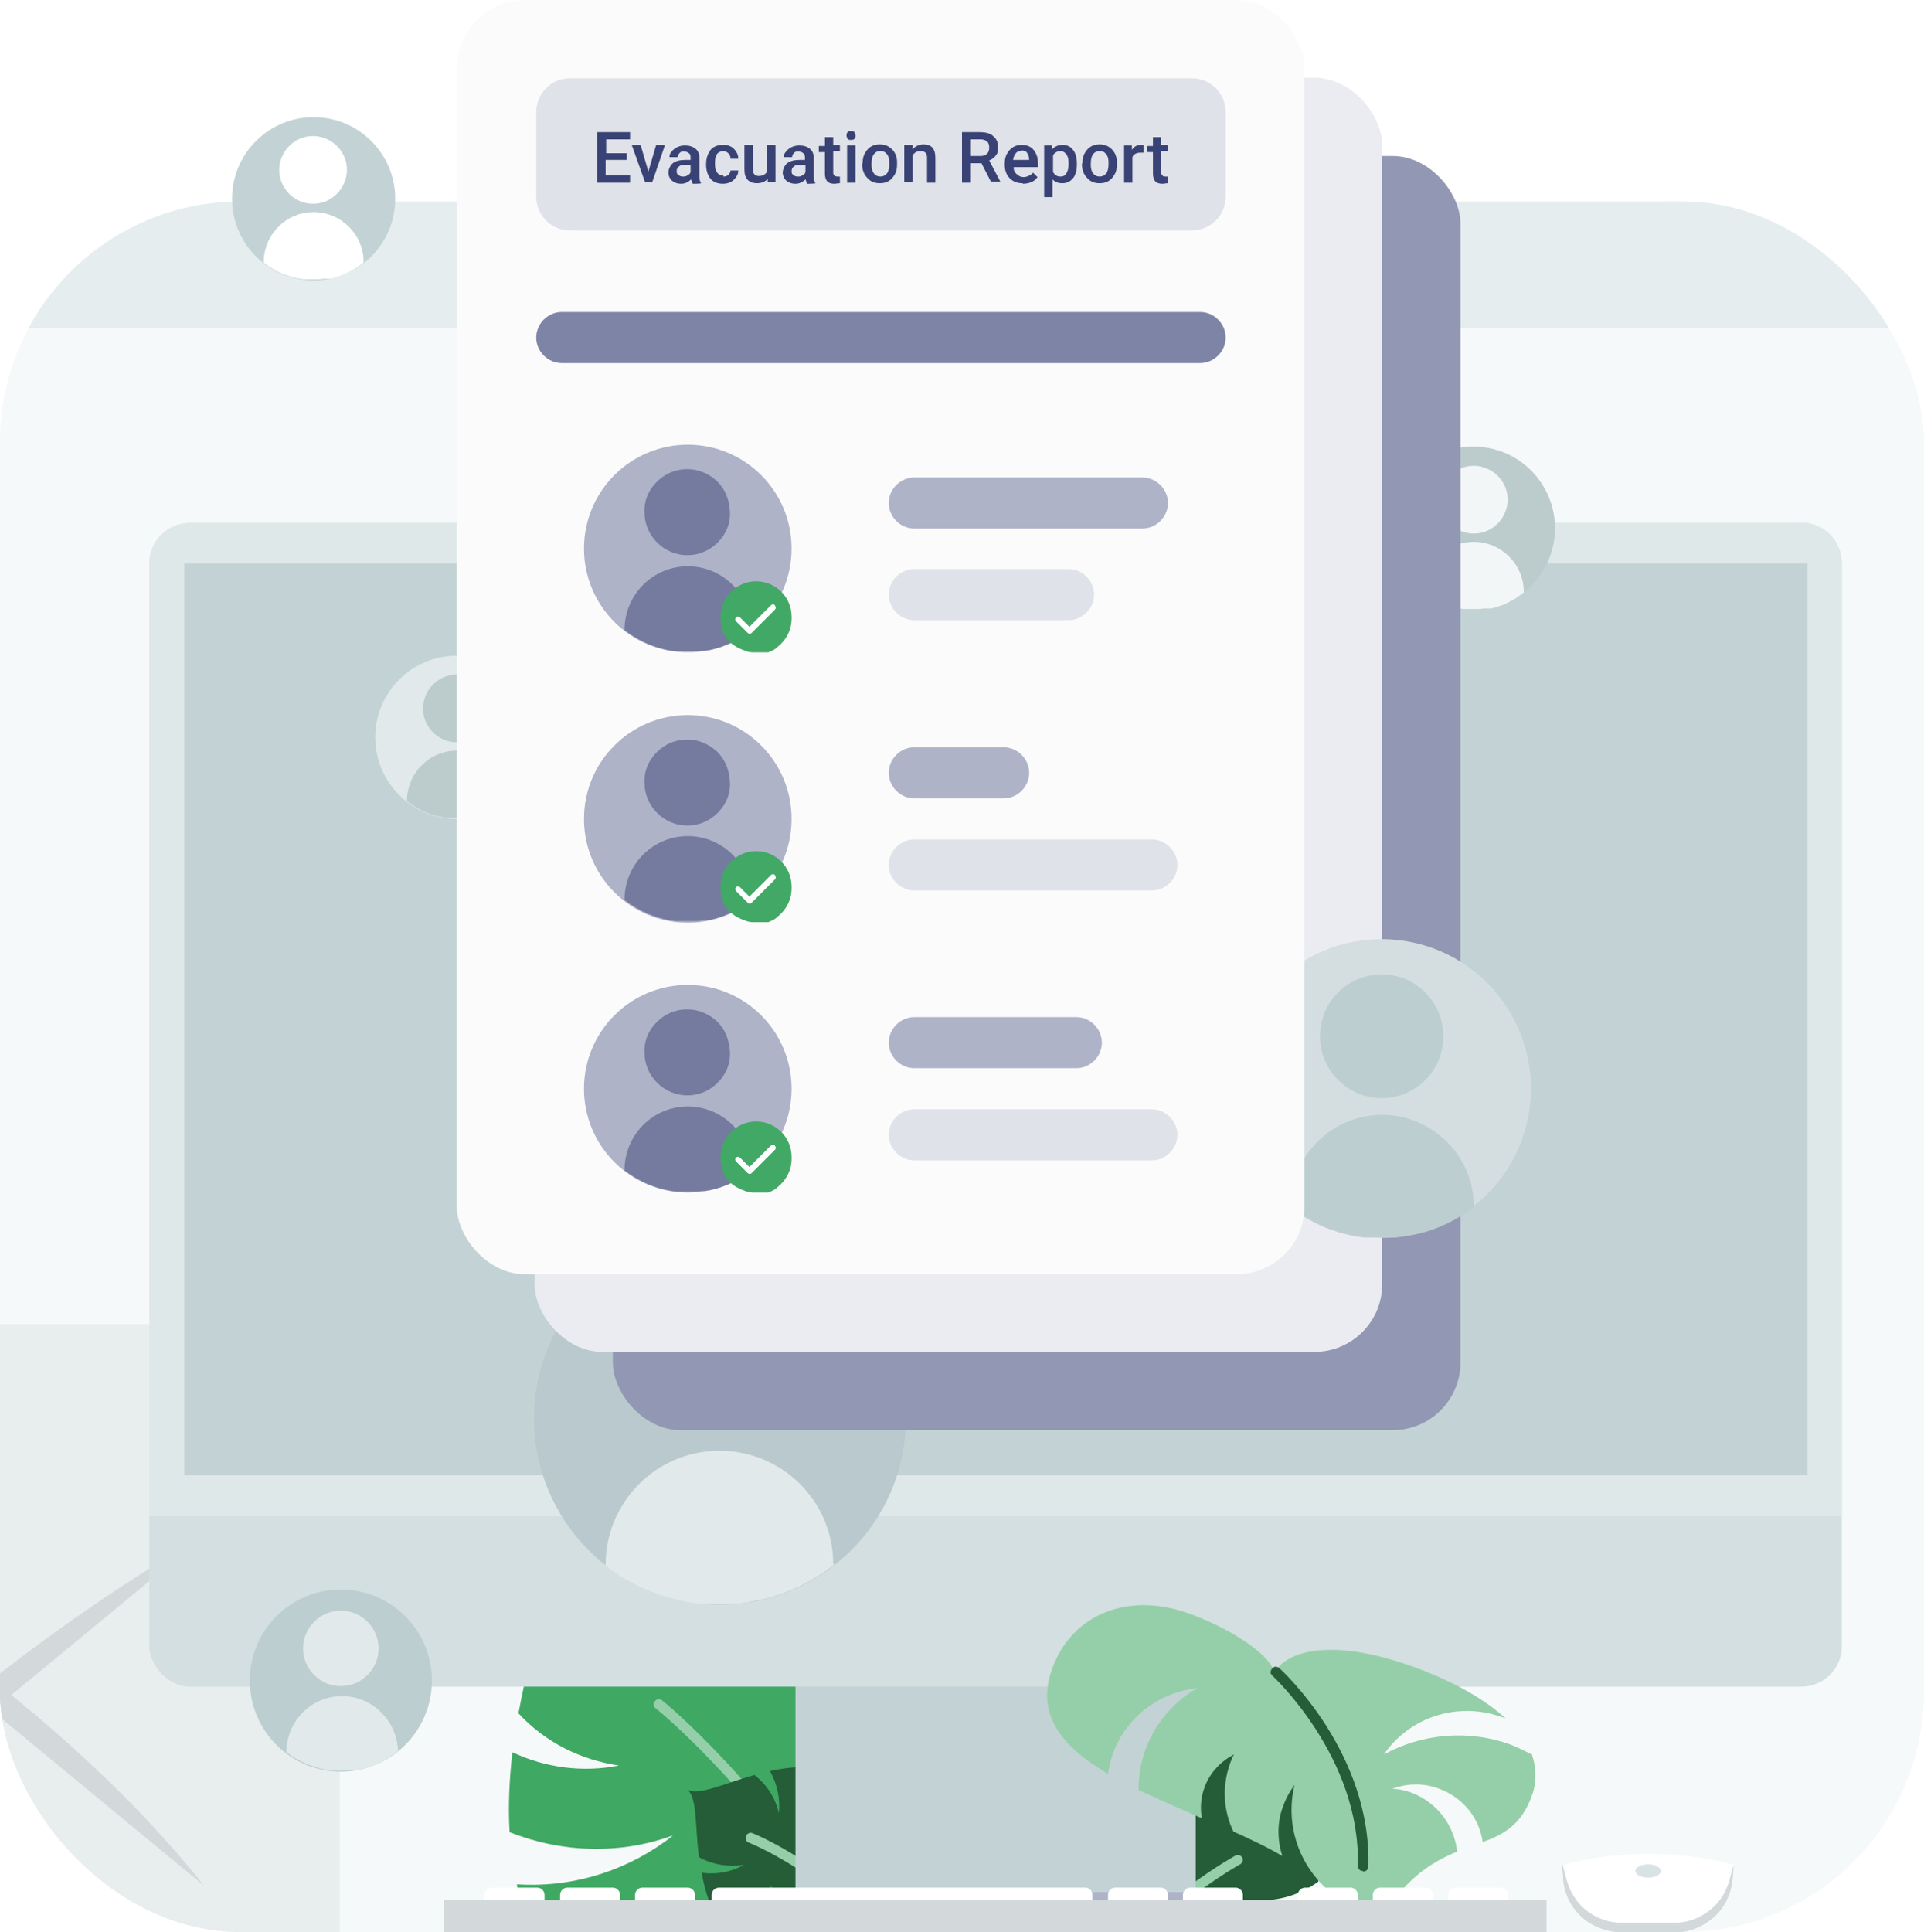 <?xml version="1.0" encoding="UTF-8"?> <svg xmlns="http://www.w3.org/2000/svg" xmlns:xlink="http://www.w3.org/1999/xlink" id="b" version="1.1" viewBox="0 0 346.6 348"><defs><style> .st0 { fill: none; } .st1 { fill: #d3d9da; } .st2 { fill: #e1e3ea; } .st3 { fill: #f6f9f9; } .st4 { fill: #e0e2e9; } .st5 { fill: #235c36; } .st6 { fill: #ebecf1; } .st7 { fill: #f2f6f6; } .st8 { fill: #c3d3d5; } .st9 { isolation: isolate; } .st10 { fill: #fbfbfc; } .st11 { fill: #384275; } .st12 { fill: #b9c9cd; } .st13 { fill: #fff; } .st14 { fill: #95cfa9; } .st15 { fill: #d9e3e6; } .st16 { fill: #245d37; } .st17 { fill: #d4dee0; } .st18 { fill: #3fa863; } .st19 { fill: #afb3c8; } .st20 { fill: #bcced0; } .st21 { fill: #e6edef; } .st22 { fill: #bccccd; } .st23 { fill: #747b9e; } .st24 { fill: #41a965; } .st25 { fill: #dfe8e9; } .st26 { fill: #e8eeed; } .st27 { fill: #9297b3; } .st28 { fill: #7e84a5; } .st29 { fill: #d3dfe0; } .st30 { clip-path: url(#clippath); } .st31 { fill: #e1e9ea; } </style><clipPath id="clippath"><rect class="st0" y="36.3" width="346.6" height="311.7" rx="43.3" ry="43.3"></rect></clipPath></defs><g id="c"><g><g class="st30"><g><g><rect class="st3" x="-1.4" width="349.4" height="349.4"></rect><g><g><path class="st21" d="M228.2-219.1h149.1c3.7,0,6.6,3,6.6,6.6V52.5c0,3.7-3,6.6-6.6,6.6h-149c-3.7,0-6.6-3-6.6-6.6V-212.5c0-3.7,3-6.6,6.6-6.6h0Z"></path><rect class="st2" x="244.8" y="-195.9" width="115.9" height="231.9"></rect><rect class="st21" x="299.7" y="-206.4" width="6.1" height="252.8"></rect></g><g><rect class="st21" x="-37.3" y="-219.1" width="162.3" height="278.2" rx="6.6" ry="6.6"></rect><rect class="st2" x="-14.1" y="-195.9" width="115.9" height="231.9"></rect><rect class="st21" x="40.8" y="-206.4" width="6.1" height="252.8"></rect></g></g><g><path class="st26" d="M32.6,238.5H-35.5c-15.8,0-28.7,12.8-28.7,28.7v99.9H61.2v-99.9c0-15.8-12.8-28.7-28.7-28.7Z"></path><g><path class="st1" d="M-39.6,276.6s46.7,25.7,76.4,63.1"></path><path class="st1" d="M36.8,276.6s-46.7,25.7-76.4,63.1"></path></g></g><g><rect class="st5" x="209.3" y="313.2" width="35.9" height="23.8"></rect><g><path class="st16" d="M193.5,337c-2.5-3.7-4-7.7-4.7-11.8-.5.4-1.1.7-1.6,1.1-.5.4-1.2.9-1.9,1.6-1.8,6.4.9,15.6,6,22.2,0,.1.2.2.3.3-2.1-1.5-4.1-3.3-5.7-5.5-2.8-3.6-4.4-7.8-5.1-12-4,5.3-7,12.7-1.5,19.8,8.6,11.3,20.7,1.1,20.7,1.1h0s-12.5,9.8-2.7,20.1c6.1,6.5,14,4.7,19.8,1.7-4.1-1.3-7.9-3.6-11-6.9-1.9-2-3.4-4.2-4.5-6.5,0,.1.2.2.3.3,5.7,6,14.3,10.2,20.9,9.5.8-.6,1.4-1.2,1.9-1.6.5-.5.9-.9,1.4-1.4-3.9-1.3-7.7-3.5-10.9-6.5-2-1.9-3.7-4.1-5.1-6.4,0,0,0,0,0,0,5.6,5.3,12.8,8,19.9,8,1.8-2.5,3.1-5,4.2-7.5-5.4-.7-10.5-3.1-14.5-7.4-.2-.3-.5-.5-.7-.8,5.2,3,11.2,4,17,2.9.7-2.9,1.1-5.7,1.3-8.3-3.7,1-7.7.7-11.3-.7,4,.2,8.1-.9,11.5-3.4,0-8.5-1.4-15.3,1-17.9,0,0,0,0,0,0,0,0-.1,0-.1,0-2.9,1.9-9.4-.6-17.8-1.9-3,3-4.8,6.8-5.2,10.8-.8-3.8-.4-7.8,1.1-11.3-2.7-.3-5.5-.3-8.4,0-2.1,5.5-2.1,11.6,0,17.2-.2-.3-.5-.5-.7-.8-3.5-4.6-5.1-10.1-4.9-15.5-2.7.6-5.4,1.6-8.1,2.9-1.1,7.1.3,14.6,4.7,21,0,0,0,0,0,0-2.1-1.7-3.9-3.7-5.5-6h0Z"></path><path class="st14" d="M152.2,437.3c0,0-.2,0-.3,0-.5-.1-.8-.6-.6-1.1,11.8-39.6,30.6-65.2,44.2-79.7,14.8-15.8,27-22.2,27.1-22.3.4-.2,1,0,1.2.4.2.4,0,1-.4,1.2-.5.3-48,25.9-70.4,100.9-.1.4-.5.6-.9.6h0Z"></path></g><g><path class="st18" d="M167.5,319.8c5.3-5.3,9.2-11.6,11.6-18.2.8.8,1.5,1.6,2.3,2.4.7.8,1.6,1.9,2.6,3.2,1,11.4-6.5,25.8-17,35.2-.2.2-.4.3-.6.5,4-1.8,7.9-4.3,11.3-7.4,5.8-5.2,9.9-11.6,12.3-18.5,5,10.1,7.6,23.5-3.7,33.7-17.9,16.1-35-4.8-35-4.8h0s17.8,20.4-1.8,34.5c-12.4,8.9-24.9,3.5-33.7-3.5,7.2-.9,14.3-3.5,20.7-8.1,3.8-2.7,7-6,9.6-9.5-.2.1-.4.3-.6.4-11.4,8.3-27.1,12.6-38,9.2-1.1-1.3-2-2.4-2.6-3.3-.7-.9-1.3-1.8-1.9-2.8,7-.9,13.9-3.4,20.2-7.5,4-2.6,7.5-5.7,10.5-9.1,0,0,0,0-.1,0-11.1,7.2-23.9,9.3-35.9,7.1-2.2-4.7-3.7-9.4-4.6-13.9,9.2.6,18.6-1.9,26.7-7.7.5-.4,1-.7,1.4-1.1-9.6,3.5-20.1,3.1-29.4-.6-.3-5,0-9.8.5-14.4,5.9,2.8,12.7,3.7,19.2,2.4-6.8-1-13.2-4.1-18.1-9.4,2.6-14.3,7.1-25.2,4.1-30.3,0,0,0-.1-.1-.2,0,0,.2.1.2.1,4.3,4.1,15.9,2,30.4,2.4,4.1,5.9,5.8,12.9,5.3,19.7,2.6-6.1,3.2-12.8,1.7-19.3,4.6.4,9.3,1.2,14.2,2.6,1.7,9.8-.2,20.1-5.6,28.8.5-.4.9-.8,1.4-1.2,7.4-6.6,11.8-15.3,13.2-24.4,4.2,1.9,8.5,4.3,12.6,7.4-.4,12.2-5.2,24.3-14.5,33.6,0,0,0,0,0,0,4-2.2,7.8-5,11.1-8.3h0Z"></path><path class="st14" d="M205,500.2c-.5,0-.9-.3-.9-.8-7.2-69.5-30.2-117.9-48.2-146.3-19.5-30.8-37.6-45.3-37.8-45.4-.4-.3-.5-.9-.1-1.3.3-.4.9-.5,1.3-.1.2.1,18.4,14.8,38.1,45.8,18.2,28.6,41.3,77.3,48.5,147.2,0,.5-.3.9-.8,1,0,0,0,0,0,0h0Z"></path></g><g><path class="st16" d="M155.5,330.1c1.4-2.7,2.2-5.5,2.3-8.4.4.2.8.4,1.2.7.4.2.9.5,1.4.9,1.8,4.2.6,10.7-2.3,15.5,0,0-.1.2-.2.2,1.3-1.2,2.5-2.6,3.5-4.2,1.6-2.7,2.4-5.6,2.5-8.6,3.1,3.3,5.7,8.1,2.6,13.4-5,8.3-14,2.3-14,2.3h0s9.2,5.7,3.4,13.4c-3.7,4.9-9.1,4.3-13.3,2.7,2.7-1.2,5.1-3.1,7-5.6,1.1-1.5,2-3.1,2.6-4.8,0,0-.1.2-.2.2-3.4,4.5-8.9,8.1-13.5,8.1-.6-.4-1-.7-1.4-.9-.4-.3-.7-.6-1.1-.8,2.6-1.2,4.9-3,6.9-5.3,1.2-1.5,2.2-3.1,2.9-4.8,0,0,0,0,0,0-3.4,4.1-8.1,6.4-12.9,7-1.4-1.6-2.5-3.2-3.4-4.8,3.6-.9,6.9-2.9,9.3-6.1.1-.2.3-.4.4-.6-3.3,2.5-7.3,3.6-11.3,3.3-.7-1.9-1.2-3.8-1.5-5.6,2.6.4,5.3-.1,7.6-1.4-2.7.4-5.6,0-8.1-1.4-.7-5.8-.3-10.5-2-12.1,0,0,0,0,0,0,0,0,0,0,0,0,2.1,1,6.4-1.1,12-2.7,2.3,1.8,3.8,4.2,4.4,6.9.3-2.6-.3-5.3-1.6-7.6,1.8-.4,3.7-.7,5.7-.7,1.8,3.6,2.3,7.8,1.3,11.7.1-.2.3-.4.4-.6,2-3.4,2.7-7.3,2.1-10.9,1.9.2,3.8.6,5.7,1.3,1.3,4.7.9,9.9-1.6,14.6,0,0,0,0,0,0,1.3-1.3,2.4-2.8,3.3-4.5h0Z"></path><path class="st14" d="M191.3,395.5c-.4,0-.7-.2-.8-.6-21-49.2-55.2-62.9-55.6-63-.5-.2-.7-.7-.5-1.2.2-.5.7-.7,1.2-.5.3.1,35.2,14.1,56.6,64,.2.5,0,1-.5,1.2-.1,0-.2,0-.4,0h0Z"></path></g><g><path class="st8" d="M215.4,348.1h-72.1v-175.5h72.1v175.5Z"></path><rect class="st29" x="26.9" y="94.2" width="304.9" height="209.6" rx="7.3" ry="7.3"></rect><path class="st25" d="M324.5,94.2H34.2c-4,0-7.3,3.2-7.3,7.3v171.6h304.9V101.4c0-4-3.2-7.3-7.3-7.3Z"></path><rect class="st8" x="33.2" y="101.5" width="292.4" height="164.2"></rect><path class="st19" d="M215.4,348.1h-72.1v-7.3h72.1v7.3Z"></path></g><g><path class="st14" d="M275.7,315.9c-1.1-.6-2.2-1.1-3.4-1.6-7.8-2.9-16.2-2-23,1.7,4.6-6.7,13.3-9.6,21.3-6.7.2,0,.4.2.6.2-3.7-3.4-9.1-6.5-16.1-9.1-16-5.9-24.2-2.7-25.7,1.4.9-2.3-5.9-7.8-15-11.1-11.1-4.1-21.2,0-24.8,9.7-3.2,8.6,1.9,14.3,10,19.1.2-1.2.5-2.5.9-3.7,2.5-6.7,8.5-11,15.1-11.7-4.1,2.4-7.4,6.1-9.2,10.9-.9,2.4-1.3,4.9-1.3,7.4,3.6,1.7,7.5,3.4,11.4,5.1-.3-1.8-.2-3.7.5-5.6,1-2.7,3-4.7,5.3-5.9-.3.5-.5,1.1-.7,1.6-1.5,4.2-1.2,8.6.6,12.3,3.1,1.4,6.1,2.8,8.8,4.4-.9-2.9-1-6.1.2-9.1.5-1.4,1.2-2.6,2-3.7-1.5,6.2.2,12.5,4.2,17.1.9,1,1.8,1.9,2.9,2.7.7.8,1.4,1.6,1.9,2.5,2.3,3.7,2.9,8,1,13.4,6.2-16.6,13.2-21.2,19.3-23.7-.5-4.6-3.5-8.8-8.2-10.6-1.1-.4-2.3-.7-3.5-.7,2.7-1,5.6-1.1,8.5,0,4.3,1.6,7.2,5.3,7.8,9.6,3.8-1.4,6.9-3.1,8.8-8.2,1-2.6.9-5.2,0-7.8h0Z"></path><path class="st16" d="M245.5,337h0c-.5,0-.9-.4-.9-.9.6-19.5-15.3-34.2-15.4-34.3-.4-.3-.4-.9,0-1.3.3-.4.9-.4,1.3,0,.7.6,16.6,15.4,16,35.7,0,.5-.4.9-.9.9h0Z"></path></g><g><g><path class="st13" d="M235.1,340h8.2c.7,0,1.3.6,1.3,1.3v2.7c0,.7-.6,1.3-1.3,1.3h-8.2c-.7,0-1.3-.6-1.3-1.3v-2.7c0-.7.6-1.3,1.3-1.3Z"></path><path class="st13" d="M248.6,340h8.2c.7,0,1.3.6,1.3,1.3v2.7c0,.7-.6,1.3-1.3,1.3h-8.2c-.7,0-1.3-.6-1.3-1.3v-2.7c0-.7.6-1.3,1.3-1.3Z"></path><rect class="st13" x="260.9" y="340" width="10.8" height="5.3" rx="1.3" ry="1.3"></rect></g><g><path class="st13" d="M88.6,340h8.2c.7,0,1.3.6,1.3,1.3v2.7c0,.7-.6,1.3-1.3,1.3h-8.2c-.7,0-1.3-.6-1.3-1.3v-2.7c0-.7.6-1.3,1.3-1.3Z"></path><path class="st13" d="M102.2,340h8.2c.7,0,1.3.6,1.3,1.3v2.7c0,.7-.6,1.3-1.3,1.3h-8.2c-.7,0-1.3-.6-1.3-1.3v-2.7c0-.7.6-1.3,1.3-1.3Z"></path><path class="st13" d="M115.7,340h8.2c.7,0,1.3.6,1.3,1.3v2.7c0,.7-.6,1.3-1.3,1.3h-8.2c-.7,0-1.3-.6-1.3-1.3v-2.7c0-.7.6-1.3,1.3-1.3Z"></path><path class="st13" d="M129.5,340h66c.7,0,1.3.6,1.3,1.3v2.7c0,.7-.6,1.3-1.3,1.3h-66c-.7,0-1.3-.6-1.3-1.3v-2.7c0-.7.6-1.3,1.3-1.3Z"></path><path class="st13" d="M200.9,340h8.2c.7,0,1.3.6,1.3,1.3v2.7c0,.7-.6,1.3-1.3,1.3h-8.2c-.7,0-1.3-.6-1.3-1.3v-2.7c0-.7.6-1.3,1.3-1.3Z"></path><path class="st13" d="M214.4,340h8.2c.7,0,1.3.6,1.3,1.3v2.7c0,.7-.6,1.3-1.3,1.3h-8.2c-.7,0-1.3-.6-1.3-1.3v-2.7c0-.7.6-1.3,1.3-1.3Z"></path></g><rect class="st1" x="80" y="342.2" width="198.6" height="5.9"></rect></g><g><path class="st13" d="M287.6,346.1h0c1.4.7,3,1.1,4.7,1.1h9.4c1.6,0,3.2-.4,4.7-1.1h0c3-1.5,5.1-4.3,5.6-7.6l.4-2.6c-4.9-1.3-10.1-2-15.4-2s-10.5.7-15.4,2l.4,2.6c.5,3.3,2.6,6.2,5.6,7.6h0Z"></path><path class="st1" d="M281.5,335.9c.5,1.7.8,3.6,1.7,5.1,1.6,3.1,4.9,5.1,8.3,5.3,1.5,0,3.9,0,5.4,0,1.6,0,3.9,0,5.4,0,3.4-.2,6.7-2.3,8.3-5.3.9-1.6,1.2-3.4,1.7-5.1,0,.9-.1,1.8-.2,2.8-.3,2.9-1.8,5.6-4.2,7.3-2,1.5-4.5,2.2-6.9,2.1-.9,0-3.2,0-4.1,0h-2.8s-1.4,0-1.4,0c-2.5,0-5-.7-6.9-2.1-2.4-1.7-3.9-4.4-4.2-7.3,0-.9-.2-1.8-.2-2.8h0Z"></path><ellipse class="st15" cx="296.9" cy="337" rx="2.3" ry="1.2"></ellipse></g></g><rect class="st0" x="0" y="1.4" width="346.6" height="346.6"></rect><rect class="st0" x="-1.4" width="349.4" height="349.4"></rect></g><g><circle class="st12" cx="129.7" cy="255.5" r="33.5"></circle><path class="st31" d="M150.2,281.7v.2c-3.9,3-8.4,5.2-13.4,6.3-.4,0-.7.1-1.1.2-.3,0-.6.1-.9.2-.7.1-1.5.2-2.2.3-.2,0-.3,0-.5,0-.8,0-1.6,0-2.4,0,0,0,0,0,0,0,0,0-.1,0-.2,0-.7,0-1.4,0-2.1,0-.3,0-.6,0-1,0-.3,0-.6,0-.9-.1-6.1-.8-11.8-3.2-16.4-6.8v-.2c0-11.3,9.2-20.5,20.5-20.5h0c11.3,0,20.5,9.1,20.5,20.4h0ZM129.6,229.8h0c-3.7,0-7.2,1.5-9.8,4.1-2.6,2.6-4,6.1-4,9.8,0,7.6,6.2,13.8,13.8,13.8h0c3.7,0,7.2-1.5,9.8-4.1,2.6-2.6,4-6.1,4-9.8,0-3.7-1.5-7.2-4.1-9.8-2.6-2.6-6.1-4-9.8-4h0Z"></path></g></g></g><g><circle class="st8" cx="56.5" cy="35.8" r="14.7"></circle><path class="st13" d="M65.5,47.3h0c-1.7,1.4-3.7,2.4-5.9,2.9-.2,0-.3,0-.5,0-.1,0-.3,0-.4,0-.3,0-.6,0-1,.1,0,0-.1,0-.2,0-.4,0-.7,0-1.1,0,0,0,0,0,0,0,0,0,0,0,0,0-.3,0-.6,0-.9,0-.1,0-.3,0-.4,0-.1,0-.3,0-.4,0-2.7-.3-5.2-1.4-7.2-3h0c0-5,4-9.1,9-9.1h0c4.9,0,9,4,9,9h0ZM56.4,24.5h0c-1.6,0-3.1.6-4.3,1.8-1.1,1.1-1.8,2.7-1.8,4.3,0,3.3,2.7,6.1,6.1,6.1h0c1.6,0,3.1-.6,4.3-1.8,1.1-1.1,1.8-2.7,1.8-4.3s-.6-3.1-1.8-4.3c-1.1-1.1-2.7-1.8-4.3-1.8Z"></path></g><g><circle class="st20" cx="61.4" cy="302.7" r="16.4"></circle><path class="st31" d="M71.5,315.5h0c-1.9,1.6-4.1,2.7-6.6,3.2-.2,0-.4,0-.5.1-.1,0-.3,0-.4,0-.4,0-.7,0-1.1.1,0,0-.2,0-.2,0-.4,0-.8,0-1.2,0,0,0,0,0,0,0,0,0,0,0,0,0-.3,0-.7,0-1,0-.2,0-.3,0-.5,0-.1,0-.3,0-.4,0-3-.4-5.8-1.6-8-3.3h0c0-5.6,4.5-10.1,10-10.1h0c5.5,0,10,4.5,10.1,10h0ZM61.4,290.1h0c-1.8,0-3.5.7-4.8,2-1.3,1.3-2,3-2,4.8,0,3.7,3,6.8,6.8,6.8h0c1.8,0,3.5-.7,4.8-2,1.3-1.3,2-3,2-4.8s-.7-3.5-2-4.8c-1.3-1.3-3-2-4.8-2Z"></path></g><g><circle class="st31" cx="82.3" cy="132.8" r="14.7"></circle><path class="st22" d="M91.3,144.3h0c-1.7,1.4-3.7,2.4-5.9,2.9-.2,0-.3,0-.5,0-.1,0-.3,0-.4,0-.3,0-.6,0-1,.1,0,0-.1,0-.2,0-.4,0-.7,0-1.1,0,0,0,0,0,0,0,0,0,0,0,0,0-.3,0-.6,0-.9,0-.1,0-.3,0-.4,0-.1,0-.3,0-.4,0-2.7-.3-5.2-1.4-7.2-3h0c0-5,4-9.1,9-9.1h0c4.9,0,9,4,9,9h0ZM82.3,121.5h0c-1.6,0-3.1.6-4.3,1.8-1.1,1.1-1.8,2.7-1.8,4.3,0,3.3,2.7,6.1,6.1,6.1h0c1.6,0,3.1-.6,4.3-1.8,1.1-1.1,1.8-2.7,1.8-4.3s-.6-3.1-1.8-4.3c-1.1-1.1-2.7-1.8-4.3-1.8Z"></path></g><g><circle class="st22" cx="265.5" cy="95.2" r="14.7" transform="translate(129 342) rotate(-80.8)"></circle><path class="st7" d="M274.5,106.7h0c-1.7,1.4-3.7,2.4-5.9,2.9-.2,0-.3,0-.5,0-.1,0-.3,0-.4,0-.3,0-.6,0-1,.1,0,0-.1,0-.2,0-.4,0-.7,0-1.1,0,0,0,0,0,0,0,0,0,0,0,0,0-.3,0-.6,0-.9,0-.1,0-.3,0-.4,0-.1,0-.3,0-.4,0-2.7-.3-5.2-1.4-7.2-3h0c0-5,4-9.1,9-9.1h0c4.9,0,9,4,9,9h0ZM265.5,83.9h0c-1.6,0-3.1.6-4.3,1.8-1.1,1.1-1.8,2.7-1.8,4.3,0,3.3,2.7,6.1,6.1,6.1h0c1.6,0,3.1-.6,4.3-1.8,1.1-1.1,1.8-2.7,1.8-4.3s-.6-3.1-1.8-4.3c-1.1-1.1-2.7-1.8-4.3-1.8Z"></path></g><g><rect class="st27" x="110.4" y="28.1" width="152.7" height="229.5" rx="12.2" ry="12.2"></rect><rect class="st6" x="96.3" y="14" width="152.7" height="229.5" rx="12.2" ry="12.2"></rect><g><circle class="st17" cx="249" cy="196.1" r="26.9" transform="translate(15.5 410.5) rotate(-80.8)"></circle><path class="st20" d="M265.5,217.2v.2c-3.1,2.4-6.8,4.2-10.8,5-.3,0-.6.1-.9.2-.2,0-.5,0-.7.1-.6,0-1.2.2-1.8.2-.1,0-.3,0-.4,0-.6,0-1.3,0-1.9,0,0,0,0,0,0,0,0,0,0,0-.1,0-.6,0-1.1,0-1.7,0-.3,0-.5,0-.8,0-.2,0-.5,0-.7,0-4.9-.6-9.5-2.5-13.2-5.5h0c0-9.2,7.4-16.6,16.5-16.6h0c9,0,16.5,7.4,16.5,16.4h0ZM248.9,175.5h0c-3,0-5.8,1.2-7.9,3.3-2.1,2.1-3.2,4.9-3.2,7.9,0,6.1,5,11.1,11.1,11.1h0c3,0,5.8-1.2,7.9-3.3,2.1-2.1,3.2-4.9,3.2-7.9s-1.2-5.8-3.3-7.9c-2.1-2.1-4.9-3.2-7.8-3.2h0Z"></path></g><g><rect class="st10" x="82.3" width="152.7" height="229.5" rx="12.2" ry="12.2"></rect><path class="st28" d="M216.2,56.2h-115c-2.5,0-4.6,2.1-4.6,4.6s2.1,4.6,4.6,4.6h115c2.5,0,4.6-2.1,4.6-4.6s-2.1-4.6-4.6-4.6Z"></path><path class="st4" d="M102.7,14.1h112c3.4,0,6.1,2.7,6.1,6.1v15.2c0,3.4-2.7,6.1-6.1,6.1h-112c-3.4,0-6.1-2.7-6.1-6.1v-15.2c0-3.4,2.7-6.1,6.1-6.1Z"></path><g class="st9"><g class="st9"><path class="st11" d="M112.8,28.8h-3.7v2.8h4.4v1.3h-5.9v-9.1h5.9v1.3h-4.3v2.5h3.7v1.2Z"></path><path class="st11" d="M116.8,30.9l1.4-4.8h1.6l-2.3,6.7h-1.3l-2.4-6.7h1.6l1.4,4.8Z"></path><path class="st11" d="M124.7,32.9c0-.1-.1-.3-.2-.6-.5.5-1.1.8-1.8.8s-1.2-.2-1.7-.6c-.4-.4-.6-.9-.6-1.4s.3-1.3.8-1.7,1.3-.6,2.3-.6h.9v-.4c0-.3,0-.6-.3-.8-.2-.2-.5-.3-.9-.3s-.6,0-.8.3c-.2.2-.3.4-.3.7h-1.5c0-.4.1-.7.4-1,.2-.3.6-.6,1-.8.4-.2.9-.3,1.4-.3.8,0,1.4.2,1.9.6s.7,1,.7,1.7v3c0,.6,0,1.1.3,1.5h0c0,.1-1.5.1-1.5.1ZM123,31.8c.3,0,.6,0,.8-.2.3-.1.5-.3.6-.6v-1.3h-.8c-.6,0-1,0-1.3.3-.3.2-.4.5-.4.8s0,.5.3.7c.2.2.5.3.8.3Z"></path><path class="st11" d="M130.3,31.8c.4,0,.7-.1.9-.3.2-.2.4-.5.4-.8h1.4c0,.4-.1.8-.4,1.2s-.6.7-1,.9-.9.3-1.4.3c-.9,0-1.7-.3-2.2-.9s-.8-1.5-.8-2.5v-.2c0-1,.3-1.8.8-2.5.5-.6,1.3-.9,2.2-.9s1.5.2,2,.7c.5.5.8,1.1.8,1.8h-1.4c0-.4-.1-.7-.4-1-.2-.2-.6-.4-.9-.4s-.9.2-1.1.5c-.3.4-.4.9-.4,1.6v.2c0,.7.1,1.3.4,1.6.3.4.6.5,1.1.5Z"></path><path class="st11" d="M138.3,32.2c-.4.5-1.1.8-1.9.8s-1.3-.2-1.7-.6c-.4-.4-.6-1-.6-1.9v-4.4h1.5v4.3c0,.9.4,1.3,1.1,1.3s1.2-.3,1.5-.8v-4.8h1.5v6.7h-1.4v-.7Z"></path><path class="st11" d="M145.3,32.9c0-.1-.1-.3-.2-.6-.5.5-1.1.8-1.8.8s-1.2-.2-1.7-.6c-.4-.4-.6-.9-.6-1.4s.3-1.3.8-1.7,1.3-.6,2.3-.6h.9v-.4c0-.3,0-.6-.3-.8-.2-.2-.5-.3-.9-.3s-.6,0-.8.3c-.2.2-.3.4-.3.7h-1.5c0-.4.1-.7.4-1,.2-.3.6-.6,1-.8.4-.2.9-.3,1.4-.3.8,0,1.4.2,1.9.6s.7,1,.7,1.7v3c0,.6,0,1.1.3,1.5h0c0,.1-1.5.1-1.5.1ZM143.7,31.8c.3,0,.6,0,.8-.2.3-.1.5-.3.6-.6v-1.3h-.8c-.6,0-1,0-1.3.3-.3.2-.4.5-.4.8s0,.5.3.7c.2.2.5.3.8.3Z"></path><path class="st11" d="M150.1,24.5v1.6h1.2v1.1h-1.2v3.8c0,.3,0,.4.2.6.1.1.3.2.5.2s.4,0,.5,0v1.2c-.3,0-.7.1-1,.1-1.2,0-1.7-.6-1.7-1.9v-3.8h-1.1v-1.1h1.1v-1.6h1.5Z"></path><path class="st11" d="M152.5,24.4c0-.2,0-.4.2-.6.1-.2.4-.2.6-.2s.5,0,.6.2c.1.2.2.3.2.6s0,.4-.2.6c-.1.2-.4.2-.6.2s-.5,0-.6-.2c-.1-.2-.2-.3-.2-.6ZM154.1,32.9h-1.5v-6.7h1.5v6.7Z"></path><path class="st11" d="M155.4,29.4c0-.7.1-1.3.4-1.8.3-.5.6-.9,1.1-1.2.5-.3,1-.4,1.6-.4.9,0,1.6.3,2.2.9.6.6.9,1.4.9,2.3v.4c0,.7-.1,1.3-.4,1.8-.3.5-.6.9-1.1,1.2-.5.3-1,.4-1.6.4-1,0-1.7-.3-2.3-1-.6-.6-.9-1.5-.9-2.5h0ZM157,29.6c0,.7.1,1.2.4,1.6.3.4.7.6,1.2.6s.9-.2,1.2-.6c.3-.4.4-1,.4-1.8s-.1-1.2-.4-1.6c-.3-.4-.7-.6-1.2-.6s-.9.2-1.2.6c-.3.4-.4,1-.4,1.8Z"></path><path class="st11" d="M164.4,26.1v.8c.5-.6,1.2-.9,2-.9,1.4,0,2.1.8,2.1,2.4v4.5h-1.5v-4.4c0-.4,0-.7-.3-1-.2-.2-.5-.3-.9-.3-.6,0-1.1.3-1.4.8v4.8h-1.5v-6.7h1.4Z"></path><path class="st11" d="M176.7,29.4h-1.8v3.5h-1.6v-9.1h3.2c1,0,1.9.2,2.4.7.6.5.9,1.1.9,2s-.1,1.1-.4,1.5-.7.7-1.2.9l2,3.8h0c0,0-1.7,0-1.7,0l-1.8-3.5ZM175,28.1h1.6c.5,0,.9-.1,1.2-.4.3-.3.4-.6.4-1.1s-.1-.9-.4-1.1c-.3-.3-.7-.4-1.2-.4h-1.7v3Z"></path><path class="st11" d="M184.2,33c-1,0-1.7-.3-2.3-.9-.6-.6-.9-1.4-.9-2.4v-.2c0-.7.1-1.3.4-1.8.3-.5.6-.9,1.1-1.2.5-.3,1-.4,1.6-.4.9,0,1.6.3,2.1.9.5.6.8,1.4.8,2.5v.6h-4.4c0,.6.2,1,.6,1.3.3.3.7.5,1.2.5s1.3-.3,1.7-.8l.8.8c-.3.4-.6.7-1.1.9-.5.2-1,.3-1.5.3ZM184,27.2c-.4,0-.8.1-1,.4-.3.3-.4.7-.5,1.2h2.9c0-.6-.2-1-.4-1.3-.2-.3-.6-.4-1-.4Z"></path><path class="st11" d="M194,29.6c0,1-.2,1.9-.7,2.5s-1.1.9-1.9.9-1.3-.2-1.8-.7v3.2h-1.5v-9.3h1.4v.7c.5-.5,1.1-.8,1.9-.8s1.5.3,1.9.9c.5.6.7,1.5.7,2.6h0ZM192.5,29.4c0-.7-.1-1.2-.4-1.6s-.7-.6-1.1-.6-1.1.3-1.3.8v3c.3.5.7.8,1.3.8s.9-.2,1.1-.6c.3-.4.4-1,.4-1.8Z"></path><path class="st11" d="M195,29.4c0-.7.1-1.3.4-1.8.3-.5.6-.9,1.1-1.2.5-.3,1-.4,1.6-.4.9,0,1.6.3,2.2.9.6.6.9,1.4.9,2.3v.4c0,.7-.1,1.3-.4,1.8-.3.5-.6.9-1.1,1.2-.5.3-1,.4-1.6.4-1,0-1.7-.3-2.3-1-.6-.6-.9-1.5-.9-2.5h0ZM196.5,29.6c0,.7.1,1.2.4,1.6.3.4.7.6,1.2.6s.9-.2,1.2-.6.4-1,.4-1.8-.1-1.2-.4-1.6-.7-.6-1.2-.6-.9.2-1.2.6c-.3.4-.4,1-.4,1.8Z"></path><path class="st11" d="M206,27.5c-.2,0-.4,0-.6,0-.7,0-1.2.3-1.4.8v4.6h-1.5v-6.7h1.4v.8c.4-.6.9-.9,1.6-.9s.4,0,.5,0v1.4Z"></path><path class="st11" d="M209.2,24.5v1.6h1.2v1.1h-1.2v3.8c0,.3,0,.4.2.6s.3.2.5.2.4,0,.5,0v1.2c-.3,0-.7.1-1,.1-1.2,0-1.7-.6-1.7-1.9v-3.8h-1.1v-1.1h1.1v-1.6h1.5Z"></path></g></g><g><g><path class="st19" d="M205.8,86h-41.1c-2.5,0-4.6,2.1-4.6,4.6s2.1,4.6,4.6,4.6h41.1c2.5,0,4.6-2.1,4.6-4.6s-2.1-4.6-4.6-4.6Z"></path><path class="st4" d="M192.5,102.5h-27.8c-2.5,0-4.6,2.1-4.6,4.6s2.1,4.6,4.6,4.6h27.8c2.5,0,4.6-2.1,4.6-4.6s-2.1-4.6-4.6-4.6Z"></path></g><g><g><circle class="st19" cx="123.9" cy="98.8" r="18.7"></circle><path class="st23" d="M135.3,113.5h0c-2.2,1.8-4.7,3-7.5,3.6-.2,0-.4,0-.6.1-.2,0-.3,0-.5,0-.4,0-.8.1-1.2.1,0,0-.2,0-.3,0-.4,0-.9,0-1.3,0,0,0,0,0,0,0,0,0,0,0,0,0-.4,0-.8,0-1.2,0-.2,0-.4,0-.5,0-.2,0-.3,0-.5,0-3.4-.4-6.6-1.8-9.2-3.8h0c0-6.4,5.1-11.5,11.4-11.5h0c6.3,0,11.4,5.1,11.5,11.4h0ZM123.8,84.5h0c-2.1,0-4,.8-5.5,2.3-1.5,1.5-2.3,3.4-2.2,5.5,0,4.2,3.5,7.7,7.7,7.7h0c2.1,0,4-.8,5.5-2.3,1.5-1.5,2.3-3.4,2.2-5.5s-.8-4-2.3-5.5c-1.5-1.4-3.4-2.2-5.4-2.2h0Z"></path></g><path class="st24" d="M142.6,111.1c0-3.6-2.9-6.4-6.4-6.4s-6.4,2.9-6.4,6.4,1.8,5.2,4.4,6.1c0,0,0,0,0,0,.5.2.9.3,1.5.3h0c0,0,.1,0,.2,0,.2,0,.3,0,.5,0h0s0,0,0,0,0,0,0,0c.2,0,.3,0,.5,0,0,0,0,0,0,0,0,0,0,0,0,0h0c.1,0,.3,0,.4,0h0c0,0,.1,0,.2,0,0,0,0,0,0,0,0,0,.1,0,.2,0,0,0,0,0,0,0,0,0,0,0,0,0,.1,0,.2,0,.3,0,0,0,0,0,0,0,.1,0,.2,0,.3,0,0,0,0,0,0,0,.1,0,.2,0,.3-.1,0,0,0,0,0,0,.6-.2,1.1-.5,1.5-.9,0,0,0,0,0,0h0c1.5-1.2,2.5-3,2.5-5.1h0Z"></path><path class="st13" d="M139.6,109.1c.2.2.2.5,0,.7l-4.2,4.2c-.2.2-.5.2-.7,0l-2.1-2.1c-.2-.2-.2-.5,0-.7s.5-.2.7,0l1.7,1.7,3.9-3.9c.2-.2.5-.2.7,0h0Z"></path></g></g><g><g><path class="st19" d="M180.8,134.6h-16.1c-2.5,0-4.6,2.1-4.6,4.6s2.1,4.6,4.6,4.6h16.1c2.5,0,4.6-2.1,4.6-4.6s-2.1-4.6-4.6-4.6Z"></path><path class="st4" d="M207.5,151.2h-42.8c-2.5,0-4.6,2.1-4.6,4.6s2.1,4.6,4.6,4.6h42.8c2.5,0,4.6-2.1,4.6-4.6s-2.1-4.6-4.6-4.6Z"></path></g><g><g><circle class="st19" cx="123.9" cy="147.5" r="18.7"></circle><path class="st23" d="M135.3,162.1h0c-2.2,1.8-4.7,3-7.5,3.6-.2,0-.4,0-.6.1-.2,0-.3,0-.5,0-.4,0-.8.1-1.2.1,0,0-.2,0-.3,0-.4,0-.9,0-1.3,0,0,0,0,0,0,0,0,0,0,0,0,0-.4,0-.8,0-1.2,0-.2,0-.4,0-.5,0-.2,0-.3,0-.5,0-3.4-.4-6.6-1.8-9.2-3.8h0c0-6.4,5.1-11.5,11.4-11.5h0c6.3,0,11.4,5.1,11.5,11.4ZM123.8,133.2h0c-2.1,0-4,.8-5.5,2.3-1.5,1.5-2.3,3.4-2.2,5.5,0,4.2,3.5,7.7,7.7,7.7h0c2.1,0,4-.8,5.5-2.3,1.5-1.5,2.3-3.4,2.2-5.5s-.8-4-2.3-5.5c-1.5-1.4-3.4-2.2-5.4-2.2h0Z"></path></g><path class="st24" d="M142.6,159.7c0-3.6-2.9-6.4-6.4-6.4s-6.4,2.9-6.4,6.4,1.8,5.2,4.4,6.1c0,0,0,0,0,0,.5.2.9.3,1.5.3h0c0,0,.1,0,.2,0,.2,0,.3,0,.5,0h0s0,0,0,0,0,0,0,0c.2,0,.3,0,.5,0,0,0,0,0,0,0,0,0,0,0,0,0h0c.1,0,.3,0,.4,0h0c0,0,.1,0,.2,0,0,0,0,0,0,0,0,0,.1,0,.2,0,0,0,0,0,0,0,0,0,0,0,0,0,.1,0,.2,0,.3,0,0,0,0,0,0,0,.1,0,.2,0,.3,0,0,0,0,0,0,0,.1,0,.2,0,.3-.1,0,0,0,0,0,0,.6-.2,1.1-.5,1.5-.9,0,0,0,0,0,0h0c1.5-1.2,2.5-3,2.5-5.1h0Z"></path><path class="st13" d="M139.6,157.7c.2.2.2.5,0,.7l-4.2,4.2c-.2.2-.5.2-.7,0l-2.1-2.1c-.2-.2-.2-.5,0-.7s.5-.2.7,0l1.7,1.7,3.9-3.9c.2-.2.5-.2.7,0h0Z"></path></g></g><g><g><path class="st19" d="M193.9,183.2h-29.2c-2.5,0-4.6,2.1-4.6,4.6s2.1,4.6,4.6,4.6h29.2c2.5,0,4.6-2.1,4.6-4.6s-2.1-4.6-4.6-4.6Z"></path><path class="st4" d="M207.5,199.8h-42.8c-2.5,0-4.6,2.1-4.6,4.6s2.1,4.6,4.6,4.6h42.8c2.5,0,4.6-2.1,4.6-4.6s-2.1-4.6-4.6-4.6Z"></path></g><g><g><circle class="st19" cx="123.9" cy="196.1" r="18.7"></circle><path class="st23" d="M135.3,210.8h0c-2.2,1.8-4.7,3-7.5,3.6-.2,0-.4,0-.6.1-.2,0-.3,0-.5,0-.4,0-.8.1-1.2.1,0,0-.2,0-.3,0-.4,0-.9,0-1.3,0,0,0,0,0,0,0,0,0,0,0,0,0-.4,0-.8,0-1.2,0-.2,0-.4,0-.5,0-.2,0-.3,0-.5,0-3.4-.4-6.6-1.8-9.2-3.8h0c0-6.4,5.1-11.5,11.4-11.5h0c6.3,0,11.4,5.1,11.5,11.4ZM123.8,181.8h0c-2.1,0-4,.8-5.5,2.3-1.5,1.5-2.3,3.4-2.2,5.5,0,4.2,3.5,7.7,7.7,7.7h0c2.1,0,4-.8,5.5-2.3,1.5-1.5,2.3-3.4,2.2-5.5s-.8-4-2.3-5.5c-1.5-1.4-3.4-2.2-5.4-2.2h0Z"></path></g><path class="st24" d="M142.6,208.4c0-3.6-2.9-6.4-6.4-6.4s-6.4,2.9-6.4,6.4,1.8,5.2,4.4,6.1c0,0,0,0,0,0,.5.2.9.3,1.5.3h0c0,0,.1,0,.2,0,.2,0,.3,0,.5,0h0s0,0,0,0,0,0,0,0c.2,0,.3,0,.5,0,0,0,0,0,0,0,0,0,0,0,0,0h0c.1,0,.3,0,.4,0h0c0,0,.1,0,.2,0,0,0,0,0,0,0,0,0,.1,0,.2,0,0,0,0,0,0,0,0,0,0,0,0,0,.1,0,.2,0,.3,0,0,0,0,0,0,0,.1,0,.2,0,.3,0,0,0,0,0,0,0,.1,0,.2,0,.3-.1,0,0,0,0,0,0,.6-.2,1.1-.5,1.5-.9,0,0,0,0,0,0h0c1.5-1.2,2.5-3,2.5-5.1h0Z"></path><path class="st13" d="M139.6,206.4c.2.2.2.5,0,.7l-4.2,4.2c-.2.2-.5.2-.7,0l-2.1-2.1c-.2-.2-.2-.5,0-.7s.5-.2.7,0l1.7,1.7,3.9-3.9c.2-.2.5-.2.7,0h0Z"></path></g></g></g></g></g></g></svg> 